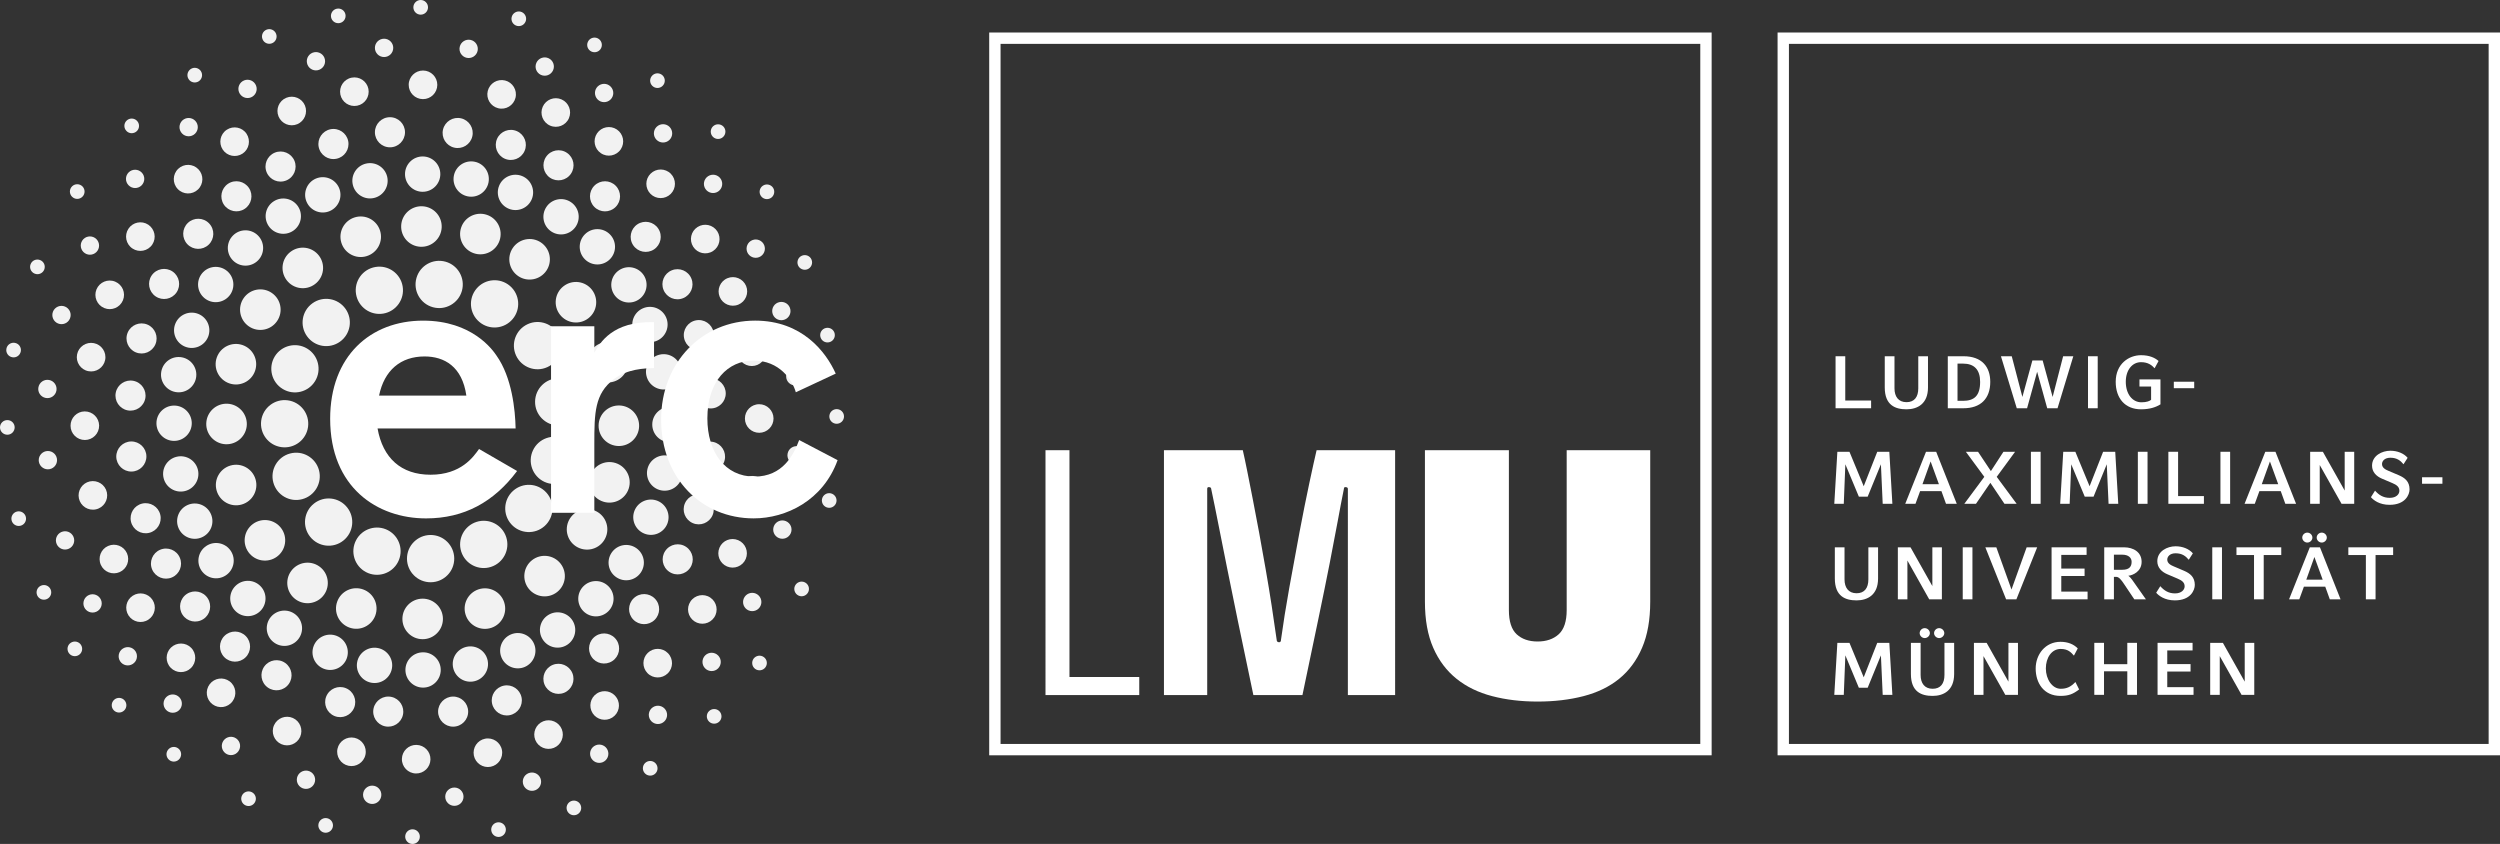 <?xml version="1.0" encoding="utf-8"?>
<!-- Generator: Adobe Illustrator 16.0.4, SVG Export Plug-In . SVG Version: 6.00 Build 0)  -->
<!DOCTYPE svg PUBLIC "-//W3C//DTD SVG 1.1//EN" "http://www.w3.org/Graphics/SVG/1.1/DTD/svg11.dtd">
<svg version="1.1" id="Layer_1" xmlns="http://www.w3.org/2000/svg" xmlns:xlink="http://www.w3.org/1999/xlink" x="0px" y="0px"
	 width="220.164px" height="74.324px" viewBox="0 0 220.164 74.324" enable-background="new 0 0 220.164 74.324"
	 xml:space="preserve">
<rect x="0" y="0" width="220.164" height="74.324" fill="#333333" stroke="none"/>
<g>
	<g>
		<path id="SVGID_1_" fill="#F2F2F2" d="M45.143,28.103c0.744-0.876,0.633-2.189-0.242-2.931c-0.879-0.743-2.192-0.634-2.934,0.244
			c-0.742,0.877-0.636,2.189,0.244,2.933C43.086,29.092,44.4,28.982,45.143,28.103 M48.205,32.33
			c1.045-0.479,1.503-1.714,1.023-2.758c-0.479-1.046-1.715-1.505-2.758-1.025c-1.043,0.479-1.503,1.714-1.025,2.758
			C45.925,32.35,47.161,32.81,48.205,32.33z M49.225,33.311c-1.15-0.012-2.092,0.909-2.103,2.059c-0.013,1.149,0.91,2.09,2.06,2.102
			c1.148,0.011,2.092-0.91,2.102-2.059C51.294,34.263,50.373,33.321,49.225,33.311z M47.932,42.428
			c1.043,0.488,2.281,0.043,2.77-0.998s0.043-2.281-0.998-2.769c-1.04-0.489-2.281-0.043-2.768,0.997
			C46.445,40.698,46.896,41.938,47.932,42.428z M47.966,46.322c0.854-0.771,0.923-2.088,0.153-2.938
			c-0.77-0.854-2.085-0.923-2.939-0.153c-0.854,0.77-0.921,2.088-0.152,2.939C45.797,47.023,47.113,47.092,47.966,46.322z
			 M41.962,45.962c-1.095,0.354-1.694,1.526-1.342,2.621c0.353,1.093,1.524,1.694,2.616,1.342c1.097-0.353,1.697-1.526,1.346-2.618
			C44.229,46.21,43.057,45.611,41.962,45.962z M49.066,52.136c0.774-0.612,0.906-1.733,0.295-2.508
			c-0.613-0.772-1.733-0.905-2.51-0.293c-0.771,0.61-0.904,1.733-0.293,2.508C47.171,52.616,48.295,52.747,49.066,52.136z
			 M56.284,37.534c0.024-0.986-0.761-1.803-1.743-1.826c-0.986-0.022-1.805,0.76-1.825,1.746c-0.021,0.985,0.759,1.804,1.745,1.825
			S56.264,38.52,56.284,37.534z M53.118,44.176c0.938,0.307,1.944-0.208,2.249-1.145c0.307-0.939-0.208-1.946-1.145-2.252
			c-0.938-0.305-1.947,0.207-2.252,1.146C51.667,42.863,52.178,43.871,53.118,44.176z M53.193,47.596
			c0.541-0.826,0.312-1.931-0.514-2.472c-0.824-0.541-1.934-0.31-2.473,0.515c-0.541,0.825-0.311,1.934,0.514,2.473
			C51.548,48.65,52.654,48.42,53.193,47.596z M54.079,33.598c0.938-0.303,1.455-1.309,1.153-2.248
			c-0.306-0.938-1.31-1.454-2.25-1.15c-0.938,0.303-1.453,1.309-1.147,2.247C52.137,33.385,53.141,33.901,54.079,33.598z
			 M52.132,25.522c-0.604-0.779-1.723-0.922-2.504-0.317c-0.778,0.603-0.923,1.724-0.317,2.504c0.604,0.78,1.727,0.922,2.506,0.318
			C52.596,27.425,52.734,26.303,52.132,25.522z M45.646,24.32c0.818,0.548,1.929,0.328,2.479-0.492
			c0.548-0.82,0.327-1.928-0.492-2.478c-0.82-0.548-1.927-0.327-2.479,0.494C44.605,22.662,44.827,23.771,45.646,24.32z
			 M48.54,20.38c0.712,0.481,1.681,0.291,2.16-0.421c0.479-0.713,0.291-1.678-0.423-2.159c-0.711-0.48-1.68-0.291-2.156,0.421
			C47.641,18.934,47.828,19.901,48.54,20.38z M53.71,22.832c0.606-0.61,0.604-1.594-0.005-2.2c-0.607-0.606-1.594-0.604-2.199,0.005
			c-0.605,0.609-0.605,1.594,0.006,2.2C52.121,23.443,53.105,23.441,53.71,22.832z M54.083,25.935
			c0.468,0.719,1.433,0.924,2.149,0.456c0.722-0.469,0.926-1.431,0.461-2.151c-0.471-0.721-1.436-0.926-2.152-0.458
			C53.818,24.25,53.615,25.214,54.083,25.935z M56.621,27.151c-0.787,0.34-1.153,1.254-0.812,2.043
			c0.34,0.789,1.254,1.153,2.045,0.813c0.787-0.341,1.151-1.255,0.812-2.044C58.325,27.173,57.411,26.811,56.621,27.151z
			 M56.93,33.097c0.194,0.837,1.029,1.358,1.868,1.164c0.834-0.196,1.354-1.031,1.159-1.867c-0.193-0.837-1.025-1.358-1.863-1.163
			C57.256,31.423,56.732,32.261,56.93,33.097z M60.553,37.402c0.006-0.859-0.686-1.561-1.547-1.567
			c-0.857-0.007-1.561,0.685-1.564,1.542c-0.008,0.859,0.684,1.561,1.541,1.568C59.844,38.953,60.544,38.261,60.553,37.402z
			 M60.055,41.975c0.174-0.841-0.365-1.662-1.209-1.839c-0.841-0.174-1.664,0.366-1.838,1.207c-0.176,0.843,0.364,1.666,1.206,1.839
			C59.055,43.357,59.878,42.816,60.055,41.975z M56.73,46.986c0.793,0.33,1.703-0.049,2.031-0.844
			c0.325-0.795-0.052-1.703-0.845-2.031c-0.797-0.327-1.704,0.051-2.032,0.845C55.557,45.751,55.938,46.66,56.73,46.986z
			 M56.43,50.426c0.488-0.709,0.305-1.677-0.404-2.162c-0.709-0.486-1.676-0.305-2.16,0.404c-0.486,0.709-0.307,1.678,0.402,2.162
			C54.979,51.316,55.943,51.135,56.43,50.426z M53.572,53.833c0.611-0.604,0.617-1.587,0.013-2.2
			c-0.604-0.609-1.59-0.615-2.198-0.011c-0.613,0.604-0.617,1.589-0.013,2.2C51.979,54.432,52.962,54.436,53.572,53.833z
			 M48.268,54.169c-0.726,0.463-0.936,1.425-0.473,2.147c0.463,0.726,1.426,0.937,2.148,0.475c0.724-0.464,0.935-1.426,0.473-2.15
			C49.953,53.918,48.992,53.707,48.268,54.169z M54.213,18.23c0.52-0.513,0.523-1.353,0.01-1.872
			c-0.516-0.521-1.354-0.526-1.873-0.011c-0.521,0.516-0.524,1.354-0.01,1.874C52.854,18.742,53.689,18.746,54.213,18.23z
			 M57.593,21.965c0.61-0.403,0.78-1.225,0.376-1.835c-0.4-0.61-1.225-0.78-1.834-0.377c-0.609,0.402-0.779,1.225-0.378,1.835
			C56.16,22.198,56.98,22.368,57.593,21.965z M58.436,25.532c0.275,0.677,1.047,1.003,1.726,0.726
			c0.679-0.275,1.005-1.047,0.726-1.726c-0.275-0.677-1.046-1.004-1.725-0.727C58.482,24.08,58.157,24.854,58.436,25.532z
			 M61.802,30.812c0.72-0.143,1.185-0.841,1.04-1.56c-0.144-0.716-0.841-1.182-1.559-1.039c-0.717,0.144-1.182,0.841-1.039,1.558
			C60.387,30.491,61.085,30.956,61.802,30.812z M62.598,33.32c-0.73-0.004-1.332,0.584-1.334,1.315
			c-0.008,0.732,0.582,1.33,1.315,1.334c0.731,0.005,1.327-0.583,1.334-1.315C63.916,33.924,63.329,33.327,62.598,33.32z
			 M63.82,40.51c0.164-0.712-0.281-1.423-0.995-1.586c-0.714-0.164-1.423,0.281-1.587,0.996c-0.164,0.713,0.283,1.423,0.998,1.587
			C62.948,41.67,63.657,41.223,63.82,40.51z M61.008,46.068c0.668,0.291,1.449-0.018,1.741-0.688
			c0.29-0.671-0.015-1.453-0.687-1.743c-0.672-0.291-1.455,0.016-1.744,0.688C60.025,44.995,60.337,45.775,61.008,46.068z
			 M60.779,50.003c0.41-0.604,0.254-1.428-0.352-1.84c-0.604-0.412-1.429-0.253-1.84,0.353c-0.412,0.605-0.255,1.428,0.352,1.84
			C59.544,50.768,60.367,50.607,60.779,50.003z M57.645,54.596c0.525-0.508,0.541-1.347,0.031-1.873
			c-0.508-0.527-1.344-0.541-1.869-0.035c-0.529,0.508-0.545,1.349-0.037,1.875C56.279,55.089,57.118,55.104,57.645,54.596z
			 M52.48,55.997c-0.617,0.396-0.789,1.219-0.393,1.833c0.396,0.613,1.217,0.789,1.832,0.391c0.613-0.396,0.79-1.217,0.393-1.832
			C53.913,55.773,53.094,55.6,52.48,55.997z M52.921,13.493c0.575,0.388,1.356,0.235,1.747-0.343
			c0.387-0.578,0.232-1.358-0.344-1.747c-0.579-0.387-1.361-0.234-1.748,0.344C52.189,12.324,52.343,13.107,52.921,13.493z
			 M59.068,17.08c0.492-0.489,0.496-1.286,0.007-1.78c-0.49-0.493-1.286-0.497-1.781-0.006c-0.495,0.489-0.496,1.286-0.009,1.778
			C57.775,17.567,58.57,17.569,59.068,17.08z M62.788,22.111c0.584-0.375,0.754-1.152,0.383-1.737
			c-0.376-0.585-1.157-0.756-1.741-0.382c-0.588,0.376-0.758,1.155-0.381,1.74C61.423,22.317,62.202,22.488,62.788,22.111z
			 M63.38,26.146c0.265,0.643,1.004,0.947,1.647,0.68c0.64-0.268,0.943-1.003,0.679-1.645c-0.271-0.643-1.005-0.946-1.646-0.68
			C63.415,24.769,63.115,25.506,63.38,26.146z M66.468,32.208c0.679-0.144,1.114-0.81,0.974-1.489
			c-0.143-0.681-0.812-1.118-1.491-0.976c-0.681,0.143-1.116,0.81-0.974,1.49C65.117,31.914,65.784,32.35,66.468,32.208z
			 M66.852,35.597c-0.697,0.004-1.258,0.572-1.25,1.267c0.002,0.695,0.57,1.254,1.267,1.25c0.696-0.007,1.257-0.572,1.252-1.267
			C68.115,36.152,67.546,35.592,66.852,35.597z M65.988,44.406c0.68,0.142,1.348-0.293,1.49-0.973
			c0.142-0.681-0.291-1.348-0.974-1.49c-0.682-0.144-1.348,0.291-1.491,0.974C64.871,43.596,65.307,44.262,65.988,44.406z
			 M65.012,47.572c-0.64-0.273-1.381,0.021-1.652,0.662c-0.271,0.64,0.024,1.377,0.664,1.652c0.642,0.272,1.377-0.023,1.651-0.662
			C65.945,48.584,65.652,47.846,65.012,47.572z M62.896,54.374c0.389-0.578,0.233-1.36-0.342-1.747
			c-0.576-0.391-1.359-0.236-1.746,0.34c-0.39,0.576-0.236,1.357,0.342,1.748C61.727,55.102,62.507,54.949,62.896,54.374z
			 M57.045,57.498c-0.498,0.484-0.509,1.281-0.025,1.781c0.483,0.498,1.281,0.51,1.78,0.027c0.499-0.484,0.511-1.281,0.026-1.781
			C58.341,57.025,57.545,57.014,57.045,57.498z M52.568,61.068c-0.582,0.373-0.752,1.152-0.379,1.74
			c0.375,0.584,1.152,0.754,1.737,0.381c0.587-0.375,0.761-1.153,0.382-1.738C53.936,60.865,53.154,60.693,52.568,61.068z
			 M58.43,7.469c0.204-0.292,0.131-0.694-0.162-0.897c-0.293-0.203-0.693-0.131-0.897,0.164c-0.204,0.292-0.132,0.694,0.163,0.897
			C57.826,7.836,58.227,7.764,58.43,7.469z M63.688,12.055c0.256-0.249,0.262-0.657,0.015-0.914
			c-0.25-0.255-0.659-0.259-0.916-0.011c-0.254,0.249-0.259,0.658-0.011,0.913S63.434,12.304,63.688,12.055z M67.898,17.428
			c0.295-0.196,0.375-0.598,0.182-0.893c-0.197-0.298-0.6-0.379-0.896-0.182s-0.377,0.597-0.18,0.894
			C67.199,17.545,67.6,17.626,67.898,17.428z M70.627,22.515c-0.33,0.136-0.484,0.513-0.352,0.843
			c0.138,0.33,0.514,0.485,0.844,0.351c0.329-0.136,0.486-0.514,0.35-0.843C71.334,22.535,70.957,22.379,70.627,22.515z
			 M73.008,30.143c0.35-0.074,0.571-0.415,0.498-0.764c-0.07-0.348-0.416-0.572-0.765-0.497c-0.351,0.073-0.571,0.414-0.496,0.764
			C72.316,29.994,72.658,30.217,73.008,30.143z M73.677,36.03c-0.358,0.003-0.643,0.295-0.641,0.651
			c0.004,0.357,0.297,0.643,0.653,0.639c0.355-0.004,0.644-0.296,0.639-0.651C74.325,36.312,74.032,36.026,73.677,36.03z
			 M73.15,43.443c-0.35-0.069-0.689,0.158-0.76,0.509c-0.066,0.35,0.16,0.688,0.51,0.757s0.689-0.16,0.759-0.509
			S73.499,43.514,73.15,43.443z M70.857,51.275c-0.326-0.145-0.707,0.004-0.852,0.328c-0.145,0.326,0.006,0.707,0.33,0.852
			c0.324,0.146,0.704-0.003,0.85-0.327C71.332,51.801,71.184,51.42,70.857,51.275z M66.363,58.009
			c-0.206,0.291-0.141,0.694,0.146,0.902c0.29,0.207,0.694,0.142,0.902-0.147c0.207-0.289,0.145-0.693-0.146-0.898
			C66.977,57.654,66.574,57.723,66.363,58.009z M62.438,62.628c-0.254,0.25-0.254,0.658-0.004,0.912
			c0.248,0.253,0.658,0.256,0.912,0.006c0.256-0.25,0.256-0.657,0.006-0.912C63.104,62.38,62.693,62.378,62.438,62.628z
			 M56.907,67.12c-0.298,0.194-0.382,0.597-0.185,0.894c0.194,0.297,0.594,0.381,0.891,0.188c0.303-0.196,0.383-0.596,0.187-0.893
			C57.607,67.009,57.207,66.926,56.907,67.12z M57.828,11.169c-0.318,0.31-0.325,0.822-0.014,1.139
			c0.312,0.319,0.822,0.325,1.141,0.014s0.322-0.823,0.013-1.142C58.658,10.862,58.148,10.856,57.828,11.169z M63.242,16.867
			c0.371-0.247,0.472-0.747,0.227-1.118c-0.244-0.372-0.746-0.474-1.117-0.228c-0.371,0.247-0.474,0.746-0.228,1.117
			C62.371,17.01,62.869,17.112,63.242,16.867z M66.852,22.646c0.414-0.164,0.615-0.633,0.451-1.047
			c-0.164-0.415-0.634-0.616-1.047-0.452s-0.615,0.633-0.454,1.048C65.969,22.609,66.438,22.812,66.852,22.646z M68.02,27.553
			c0.088,0.437,0.51,0.719,0.949,0.631c0.438-0.087,0.721-0.513,0.631-0.949c-0.086-0.438-0.514-0.72-0.951-0.631
			C68.213,26.691,67.932,27.116,68.02,27.553z M70.021,32.334c-0.444,0.009-0.799,0.377-0.789,0.823
			c0.009,0.446,0.379,0.798,0.824,0.79c0.443-0.009,0.795-0.378,0.789-0.823C70.835,32.679,70.465,32.325,70.021,32.334z
			 M69.361,39.943c-0.086,0.439,0.201,0.861,0.642,0.945c0.437,0.084,0.858-0.205,0.942-0.641c0.086-0.438-0.202-0.859-0.641-0.943
			C69.867,39.221,69.445,39.506,69.361,39.943z M69.208,45.893c-0.412-0.17-0.884,0.026-1.054,0.438
			c-0.168,0.413,0.025,0.884,0.438,1.054c0.412,0.17,0.882-0.025,1.054-0.439C69.816,46.534,69.62,46.062,69.208,45.893z
			 M66.911,53.471c0.253-0.367,0.157-0.869-0.212-1.121c-0.366-0.252-0.867-0.158-1.119,0.209c-0.253,0.371-0.158,0.873,0.208,1.123
			C66.157,53.932,66.661,53.838,66.911,53.471z M63.236,58.867c0.318-0.314,0.32-0.824,0.007-1.141
			c-0.312-0.317-0.819-0.322-1.138-0.011c-0.318,0.313-0.321,0.826-0.01,1.142C62.408,59.175,62.92,59.18,63.236,58.867z
			 M57.503,62.279c-0.374,0.244-0.479,0.744-0.235,1.117c0.242,0.373,0.741,0.479,1.115,0.234c0.372-0.242,0.479-0.742,0.235-1.113
			C58.375,62.143,57.875,62.039,57.503,62.279z"/>
	</g>
</g>
<g>
	<path fill="#F2F2F2" d="M40.68,25.61c-0.309,1.107-1.459,1.754-2.564,1.444c-1.108-0.308-1.753-1.458-1.443-2.564
		c0.306-1.107,1.456-1.752,2.562-1.444C40.341,23.355,40.986,24.504,40.68,25.61"/>
	<path fill="#F2F2F2" d="M35.849,49.007c0.104-1.144,1.117-1.987,2.26-1.886c1.146,0.104,1.988,1.115,1.886,2.262
		c-0.103,1.143-1.114,1.987-2.261,1.885C36.59,51.165,35.747,50.15,35.849,49.007"/>
	<path fill="#F2F2F2" d="M31.36,47.57c0.535-1.018,1.796-1.405,2.812-0.871c1.015,0.539,1.405,1.796,0.868,2.812
		c-0.535,1.017-1.796,1.405-2.812,0.87C31.213,49.846,30.824,48.585,31.36,47.57"/>
	<path fill="#F2F2F2" d="M27.646,44.35c0.898-0.716,2.206-0.568,2.923,0.332c0.715,0.898,0.568,2.207-0.331,2.924
		c-0.898,0.717-2.208,0.565-2.925-0.334C26.596,46.375,26.746,45.064,27.646,44.35"/>
	<path fill="#F2F2F2" d="M25.542,39.939c1.109-0.299,2.252,0.359,2.55,1.47c0.295,1.11-0.361,2.251-1.474,2.55
		c-1.107,0.299-2.25-0.361-2.549-1.473C23.771,41.378,24.431,40.236,25.542,39.939"/>
	<path fill="#F2F2F2" d="M25.337,35.254c1.141,0.15,1.942,1.195,1.792,2.335s-1.196,1.94-2.335,1.789
		c-1.139-0.147-1.942-1.196-1.791-2.334S24.2,35.103,25.337,35.254"/>
	<path fill="#F2F2F2" d="M27.042,30.693c0.988,0.59,1.308,1.869,0.716,2.855c-0.591,0.984-1.87,1.306-2.854,0.712
		c-0.987-0.59-1.304-1.868-0.717-2.854C24.779,30.422,26.059,30.103,27.042,30.693"/>
	<path fill="#F2F2F2" d="M30.42,27.186c0.671,0.934,0.456,2.234-0.478,2.904c-0.936,0.67-2.234,0.457-2.904-0.479
		c-0.671-0.932-0.457-2.233,0.478-2.902C28.449,26.037,29.751,26.252,30.42,27.186"/>
	<path fill="#F2F2F2" d="M35.459,25.216c0.192,1.134-0.571,2.208-1.705,2.4c-1.134,0.19-2.206-0.573-2.398-1.707
		c-0.191-1.133,0.572-2.207,1.707-2.397C34.195,23.32,35.268,24.084,35.459,25.216"/>
	<path fill="#F2F2F2" d="M39.007,54.505c0,0.986-0.799,1.786-1.787,1.786c-0.984,0-1.782-0.8-1.782-1.786
		c0-0.985,0.797-1.784,1.782-1.784C38.208,52.721,39.007,53.52,39.007,54.505"/>
	<path fill="#F2F2F2" d="M44.398,53.032c0.312,0.937-0.192,1.946-1.127,2.258c-0.937,0.312-1.948-0.192-2.26-1.129
		c-0.312-0.935,0.192-1.946,1.129-2.259C43.077,51.591,44.088,52.096,44.398,53.032"/>
	<path fill="#F2F2F2" d="M35.329,19.893c0.031-0.986,0.854-1.759,1.84-1.729c0.988,0.031,1.761,0.856,1.729,1.842
		c-0.032,0.986-0.858,1.759-1.842,1.727C36.07,21.702,35.297,20.877,35.329,19.893"/>
	<path fill="#F2F2F2" d="M40.611,20.042c0.312-0.934,1.328-1.438,2.262-1.124c0.936,0.316,1.438,1.328,1.123,2.263
		s-1.326,1.438-2.26,1.123C40.799,21.99,40.298,20.978,40.611,20.042"/>
	<path fill="#F2F2F2" d="M30.062,21.376c-0.291-0.942,0.236-1.942,1.178-2.233c0.942-0.291,1.94,0.236,2.233,1.178
		c0.292,0.942-0.236,1.943-1.179,2.234C31.354,22.848,30.353,22.319,30.062,21.376"/>
	<path fill="#F2F2F2" d="M25.242,24.671c-0.595-0.788-0.438-1.907,0.35-2.501c0.787-0.594,1.905-0.438,2.5,0.348
		c0.595,0.787,0.439,1.907-0.351,2.501C26.956,25.615,25.837,25.459,25.242,24.671"/>
	<path fill="#F2F2F2" d="M20.188,33.76c-0.931-0.327-1.423-1.344-1.098-2.274c0.327-0.932,1.344-1.421,2.276-1.097
		c0.931,0.327,1.421,1.345,1.095,2.276C22.137,33.595,21.119,34.085,20.188,33.76"/>
	<path fill="#F2F2F2" d="M21.915,28.741c-0.812-0.557-1.019-1.669-0.46-2.483c0.558-0.812,1.67-1.019,2.482-0.46
		c0.815,0.558,1.021,1.671,0.461,2.483C23.84,29.094,22.728,29.3,21.915,28.741"/>
	<path fill="#F2F2F2" d="M19.884,39.123c-0.985-0.037-1.755-0.864-1.719-1.85c0.037-0.985,0.864-1.756,1.849-1.72
		c0.985,0.036,1.754,0.864,1.722,1.849C21.7,38.387,20.872,39.157,19.884,39.123"/>
	<path fill="#F2F2F2" d="M21.297,44.427c-0.946,0.278-1.939-0.263-2.215-1.21c-0.279-0.945,0.263-1.938,1.208-2.217
		c0.945-0.277,1.938,0.266,2.215,1.211C22.782,43.157,22.244,44.148,21.297,44.427"/>
	<path fill="#F2F2F2" d="M24.387,49.025c-0.797,0.582-1.914,0.41-2.498-0.385c-0.581-0.795-0.409-1.914,0.386-2.496
		c0.795-0.584,1.913-0.412,2.497,0.385C25.353,47.323,25.183,48.441,24.387,49.025"/>
	<path fill="#F2F2F2" d="M33.053,54.202c-0.341,0.926-1.365,1.403-2.292,1.063c-0.925-0.34-1.402-1.365-1.062-2.291
		c0.339-0.926,1.364-1.402,2.292-1.062C32.915,52.25,33.391,53.275,33.053,54.202"/>
	<path fill="#F2F2F2" d="M28.542,52.369c-0.571,0.805-1.686,0.995-2.49,0.426c-0.803-0.57-0.996-1.686-0.425-2.49
		c0.57-0.805,1.684-0.994,2.49-0.424C28.92,50.449,29.11,51.564,28.542,52.369"/>
	<path fill="#F2F2F2" d="M38.777,15.334c0,0.859-0.695,1.556-1.557,1.556c-0.857,0-1.553-0.696-1.553-1.556
		c0-0.859,0.696-1.556,1.553-1.556C38.082,13.778,38.777,14.475,38.777,15.334"/>
	<path fill="#F2F2F2" d="M43.02,16.073c-0.168,0.842-0.987,1.389-1.828,1.22c-0.842-0.167-1.39-0.987-1.221-1.829
		c0.168-0.843,0.987-1.39,1.831-1.221C42.643,14.411,43.188,15.229,43.02,16.073"/>
	<path fill="#F2F2F2" d="M46.838,17.527c-0.322,0.796-1.229,1.182-2.025,0.859c-0.797-0.322-1.18-1.229-0.859-2.024
		c0.32-0.797,1.227-1.181,2.023-0.86C46.773,15.824,47.158,16.731,46.838,17.527"/>
	<path fill="#F2F2F2" d="M15.321,35.717c0.859-0.007,1.56,0.684,1.567,1.545c0.005,0.858-0.688,1.558-1.544,1.566
		c-0.861,0.006-1.56-0.686-1.567-1.543C13.771,36.424,14.461,35.724,15.321,35.717"/>
	<path fill="#F2F2F2" d="M16.027,31.469c0.844,0.163,1.396,0.978,1.236,1.82c-0.163,0.844-0.979,1.396-1.821,1.233
		c-0.845-0.162-1.396-0.976-1.234-1.82C14.368,31.859,15.182,31.307,16.027,31.469"/>
	<path fill="#F2F2F2" d="M17.455,27.641c0.798,0.315,1.188,1.219,0.874,2.018c-0.317,0.8-1.221,1.191-2.019,0.875
		c-0.798-0.315-1.19-1.218-0.874-2.017C15.751,27.717,16.655,27.326,17.455,27.641"/>
	<path fill="#F2F2F2" d="M19.857,23.761c0.715,0.475,0.911,1.439,0.438,2.155c-0.476,0.716-1.44,0.912-2.157,0.437
		c-0.715-0.474-0.912-1.438-0.437-2.154C18.175,23.483,19.139,23.287,19.857,23.761"/>
	<path fill="#F2F2F2" d="M22.708,20.729c0.612,0.602,0.622,1.587,0.021,2.199c-0.603,0.614-1.586,0.623-2.2,0.022
		c-0.614-0.603-0.623-1.587-0.021-2.2C21.109,20.136,22.093,20.126,22.708,20.729"/>
	<path fill="#F2F2F2" d="M26.246,18.178c0.473,0.717,0.277,1.682-0.44,2.155c-0.717,0.473-1.681,0.276-2.155-0.44
		c-0.473-0.717-0.278-1.682,0.44-2.155C24.808,17.265,25.771,17.461,26.246,18.178"/>
	<path fill="#F2F2F2" d="M29.852,16.532c0.346,0.787-0.014,1.704-0.799,2.05c-0.785,0.346-1.703-0.01-2.049-0.797
		c-0.346-0.786,0.012-1.704,0.795-2.05C28.585,15.389,29.504,15.746,29.852,16.532"/>
	<path fill="#F2F2F2" d="M34.097,15.557c0.2,0.835-0.314,1.675-1.149,1.875c-0.836,0.201-1.674-0.313-1.874-1.148
		c-0.203-0.835,0.312-1.675,1.147-1.875C33.06,14.208,33.896,14.722,34.097,15.557"/>
	<path fill="#F2F2F2" d="M35.704,59.01c-0.006-0.859,0.685-1.561,1.546-1.564c0.857-0.008,1.559,0.684,1.564,1.543
		s-0.687,1.561-1.544,1.566C36.413,60.561,35.711,59.867,35.704,59.01"/>
	<path fill="#F2F2F2" d="M31.455,58.301c0.163-0.843,0.981-1.395,1.824-1.232c0.842,0.162,1.396,0.978,1.232,1.82
		c-0.162,0.844-0.977,1.396-1.822,1.233C31.847,59.96,31.294,59.145,31.455,58.301"/>
	<path fill="#F2F2F2" d="M27.629,56.873c0.317-0.798,1.22-1.189,2.019-0.874c0.799,0.317,1.19,1.22,0.875,2.021
		c-0.316,0.797-1.222,1.188-2.018,0.871C27.707,58.576,27.313,57.672,27.629,56.873"/>
	<path fill="#F2F2F2" d="M23.75,54.469c0.478-0.718,1.44-0.912,2.157-0.437c0.716,0.475,0.911,1.44,0.436,2.155
		c-0.473,0.717-1.438,0.912-2.155,0.437S23.277,55.184,23.75,54.469"/>
	<path fill="#F2F2F2" d="M20.72,51.617c0.6-0.613,1.584-0.623,2.198-0.021c0.614,0.603,0.622,1.588,0.021,2.2
		c-0.602,0.612-1.586,0.624-2.198,0.021C20.127,53.214,20.118,52.23,20.72,51.617"/>
	<path fill="#F2F2F2" d="M18.171,48.077c0.716-0.474,1.683-0.277,2.155,0.44c0.473,0.715,0.275,1.681-0.442,2.155
		c-0.718,0.474-1.682,0.276-2.154-0.442C17.256,49.514,17.455,48.55,18.171,48.077"/>
	<path fill="#F2F2F2" d="M16.526,44.471c0.787-0.345,1.706,0.014,2.048,0.799c0.349,0.787-0.01,1.705-0.798,2.049
		c-0.784,0.347-1.701-0.012-2.046-0.797C15.383,45.734,15.74,44.816,16.526,44.471"/>
	<path fill="#F2F2F2" d="M15.555,40.225c0.834-0.201,1.675,0.313,1.875,1.148c0.2,0.836-0.315,1.676-1.151,1.875
		c-0.834,0.201-1.673-0.314-1.872-1.15C14.205,41.262,14.719,40.425,15.555,40.225"/>
	<path fill="#F2F2F2" d="M44.167,57.908c-0.334-0.791,0.037-1.704,0.83-2.038c0.791-0.333,1.701,0.038,2.035,0.829
		c0.336,0.791-0.037,1.703-0.827,2.039C45.415,59.07,44.503,58.699,44.167,57.908"/>
	<path fill="#F2F2F2" d="M39.908,58.818c-0.19-0.838,0.338-1.67,1.177-1.856c0.837-0.188,1.669,0.339,1.856,1.179
		c0.188,0.836-0.338,1.668-1.178,1.855C40.927,60.186,40.098,59.658,39.908,58.818"/>
	<path fill="#F2F2F2" d="M35.667,11.647c0,0.732-0.591,1.326-1.325,1.326c-0.734,0-1.325-0.594-1.325-1.326
		c0-0.731,0.591-1.325,1.325-1.325C35.076,10.322,35.667,10.916,35.667,11.647"/>
	<path fill="#F2F2F2" d="M41.593,12.017C41.426,12.729,40.712,13.17,40,13c-0.713-0.168-1.154-0.881-0.986-1.593
		c0.172-0.713,0.885-1.152,1.598-0.985C41.323,10.591,41.764,11.306,41.593,12.017"/>
	<path fill="#F2F2F2" d="M46.193,13.303c-0.295,0.667-1.08,0.968-1.748,0.669c-0.668-0.298-0.967-1.083-0.67-1.75
		c0.299-0.668,1.082-0.968,1.752-0.669C46.193,11.852,46.495,12.634,46.193,13.303"/>
	<path fill="#F2F2F2" d="M50.279,15.302c-0.411,0.605-1.235,0.761-1.842,0.35c-0.603-0.412-0.758-1.236-0.346-1.841
		c0.41-0.604,1.236-0.761,1.84-0.349C50.54,13.874,50.691,14.699,50.279,15.302"/>
	<path fill="#F2F2F2" d="M47.952,60.282c-0.277-0.681,0.05-1.453,0.726-1.729c0.678-0.275,1.452,0.051,1.729,0.729
		c0.276,0.678-0.05,1.45-0.728,1.729C49,61.283,48.23,60.957,47.952,60.282"/>
	<path fill="#F2F2F2" d="M43.331,61.939c-0.142-0.719,0.327-1.416,1.045-1.558s1.414,0.326,1.556,1.045
		c0.142,0.718-0.326,1.414-1.045,1.556C44.167,63.124,43.473,62.657,43.331,61.939"/>
	<path fill="#F2F2F2" d="M38.58,62.677c-0.001-0.731,0.589-1.327,1.318-1.333c0.733-0.005,1.328,0.586,1.332,1.317
		c0.006,0.731-0.586,1.329-1.318,1.333C39.182,63.999,38.586,63.408,38.58,62.677"/>
	<path fill="#F2F2F2" d="M32.898,62.384c0.162-0.716,0.867-1.168,1.581-1.009c0.714,0.157,1.164,0.865,1.006,1.58
		c-0.156,0.714-0.865,1.165-1.58,1.007C33.192,63.805,32.741,63.098,32.898,62.384"/>
	<path fill="#F2F2F2" d="M28.731,61.332c0.278-0.68,1.048-1.006,1.727-0.729c0.677,0.273,1.005,1.047,0.73,1.726
		c-0.275,0.678-1.05,1.005-1.728,0.729C28.785,62.781,28.457,62.009,28.731,61.332"/>
	<path fill="#F2F2F2" d="M23.275,58.693c0.427-0.596,1.257-0.73,1.849-0.303c0.596,0.426,0.731,1.256,0.304,1.85
		c-0.428,0.595-1.256,0.729-1.851,0.303C22.983,60.115,22.847,59.288,23.275,58.693"/>
	<path fill="#F2F2F2" d="M19.771,55.997c0.524-0.513,1.362-0.503,1.876,0.021c0.511,0.523,0.5,1.362-0.023,1.873
		c-0.523,0.514-1.362,0.502-1.873-0.02C19.238,57.348,19.249,56.508,19.771,55.997"/>
	<path fill="#F2F2F2" d="M16.457,52.302c0.612-0.399,1.436-0.229,1.833,0.384c0.403,0.612,0.233,1.434-0.38,1.834
		c-0.614,0.401-1.434,0.229-1.834-0.381C15.673,53.523,15.844,52.705,16.457,52.302"/>
	<path fill="#F2F2F2" d="M14.1,48.415c0.674-0.286,1.455,0.026,1.737,0.701c0.29,0.674-0.026,1.452-0.7,1.737
		c-0.674,0.287-1.451-0.029-1.738-0.701C13.113,49.479,13.429,48.701,14.1,48.415"/>
	<path fill="#F2F2F2" d="M12.523,44.348c0.711-0.168,1.428,0.274,1.593,0.986c0.168,0.713-0.273,1.426-0.988,1.593
		c-0.712,0.169-1.424-0.274-1.592-0.985C11.369,45.229,11.81,44.516,12.523,44.348"/>
	<path fill="#F2F2F2" d="M11.548,38.878c0.735-0.01,1.337,0.576,1.345,1.308c0.008,0.731-0.576,1.332-1.309,1.342
		c-0.732,0.01-1.332-0.577-1.345-1.307C10.235,39.489,10.818,38.889,11.548,38.878"/>
	<path fill="#F2F2F2" d="M11.752,33.538c0.717,0.144,1.185,0.841,1.041,1.559c-0.144,0.717-0.842,1.183-1.559,1.041
		c-0.716-0.143-1.182-0.841-1.04-1.558C10.336,33.862,11.034,33.396,11.752,33.538"/>
	<path fill="#F2F2F2" d="M12.979,28.583c0.674,0.283,0.993,1.061,0.709,1.735c-0.283,0.675-1.058,0.993-1.734,0.709
		c-0.674-0.283-0.993-1.059-0.71-1.735C11.526,28.618,12.303,28.301,12.979,28.583"/>
	<path fill="#F2F2F2" d="M15.199,23.912c0.605,0.414,0.759,1.238,0.347,1.842c-0.413,0.604-1.238,0.76-1.842,0.346
		c-0.603-0.413-0.759-1.237-0.347-1.843C13.77,23.655,14.595,23.501,15.199,23.912"/>
	<path fill="#F2F2F2" d="M18.415,19.674c0.509,0.53,0.491,1.369-0.04,1.874c-0.529,0.506-1.368,0.487-1.874-0.041
		c-0.505-0.531-0.486-1.369,0.043-1.875C17.073,19.127,17.91,19.146,18.415,19.674"/>
	<path fill="#F2F2F2" d="M21.929,16.562c0.399,0.613,0.228,1.435-0.386,1.834c-0.607,0.4-1.431,0.229-1.833-0.383
		c-0.399-0.614-0.226-1.436,0.384-1.837C20.708,15.778,21.527,15.95,21.929,16.562"/>
	<path fill="#F2F2F2" d="M25.93,14.155c0.282,0.677-0.036,1.453-0.713,1.734c-0.673,0.283-1.45-0.035-1.732-0.71
		c-0.284-0.676,0.036-1.451,0.71-1.734C24.871,13.163,25.646,13.481,25.93,14.155"/>
	<path fill="#F2F2F2" d="M30.664,12.42c0.145,0.719-0.32,1.418-1.04,1.561c-0.715,0.146-1.416-0.319-1.559-1.038
		c-0.144-0.717,0.322-1.415,1.039-1.561C29.821,11.239,30.519,11.704,30.664,12.42"/>
	<path fill="#F2F2F2" d="M32.443,7.825c0.136,0.684-0.305,1.347-0.988,1.483c-0.679,0.136-1.343-0.305-1.481-0.985
		c-0.137-0.682,0.306-1.346,0.987-1.483C31.642,6.703,32.305,7.144,32.443,7.825"/>
	<path fill="#F2F2F2" d="M38.512,7.479c-0.006,0.697-0.574,1.256-1.268,1.25c-0.697-0.004-1.257-0.571-1.252-1.266
		c0.004-0.697,0.574-1.255,1.268-1.252C37.956,6.216,38.514,6.783,38.512,7.479"/>
	<path fill="#F2F2F2" d="M45.398,8.611C45.23,9.287,44.547,9.7,43.875,9.532c-0.674-0.167-1.088-0.848-0.92-1.523
		c0.166-0.676,0.85-1.087,1.523-0.922C45.152,7.255,45.564,7.938,45.398,8.611"/>
	<path fill="#F2F2F2" d="M50.102,10.411c-0.278,0.639-1.021,0.93-1.658,0.651c-0.637-0.278-0.93-1.021-0.65-1.657
		c0.279-0.638,1.021-0.929,1.657-0.65C50.089,9.033,50.378,9.774,50.102,10.411"/>
	<path fill="#F2F2F2" d="M47.139,65.161c-0.258-0.646,0.057-1.38,0.698-1.638c0.647-0.26,1.38,0.055,1.64,0.701
		c0.256,0.646-0.057,1.377-0.701,1.637C48.13,66.119,47.398,65.805,47.139,65.161"/>
	<path fill="#F2F2F2" d="M41.73,66.533c-0.131-0.686,0.311-1.346,0.994-1.479s1.344,0.312,1.479,0.992
		c0.133,0.684-0.312,1.346-0.995,1.479C42.527,67.658,41.867,67.214,41.73,66.533"/>
	<path fill="#F2F2F2" d="M35.393,66.833c0.014-0.697,0.59-1.248,1.283-1.233c0.698,0.015,1.247,0.59,1.232,1.285
		c-0.014,0.695-0.588,1.246-1.283,1.232C35.931,68.1,35.378,67.527,35.393,66.833"/>
	<path fill="#F2F2F2" d="M29.721,65.938c0.15-0.68,0.818-1.108,1.499-0.963c0.679,0.148,1.111,0.817,0.962,1.498
		c-0.148,0.68-0.818,1.11-1.497,0.963C30.007,67.287,29.575,66.616,29.721,65.938"/>
	<path fill="#F2F2F2" d="M24.129,63.875c0.284-0.639,1.024-0.926,1.662-0.646c0.635,0.28,0.923,1.023,0.644,1.66
		c-0.283,0.637-1.024,0.924-1.661,0.645C24.138,65.252,23.85,64.51,24.129,63.875"/>
	<path fill="#F2F2F2" d="M18.461,60.261c0.416-0.559,1.204-0.672,1.762-0.257c0.557,0.417,0.668,1.205,0.251,1.762
		c-0.415,0.559-1.202,0.672-1.76,0.256C18.159,61.605,18.044,60.816,18.461,60.261"/>
	<path fill="#F2F2F2" d="M15.055,57.029c0.502-0.483,1.298-0.473,1.784,0.025c0.482,0.497,0.473,1.297-0.025,1.779
		c-0.501,0.484-1.296,0.475-1.781-0.027C14.548,58.309,14.559,57.514,15.055,57.029"/>
	<path fill="#F2F2F2" d="M11.686,52.465c0.583-0.381,1.363-0.218,1.744,0.362c0.38,0.583,0.217,1.362-0.365,1.743
		c-0.581,0.383-1.361,0.218-1.743-0.364C10.942,53.625,11.105,52.846,11.686,52.465"/>
	<path fill="#F2F2F2" d="M9.521,48.08c0.639-0.281,1.38,0.007,1.662,0.645c0.279,0.635-0.008,1.379-0.646,1.658
		c-0.638,0.279-1.378-0.006-1.66-0.645C8.598,49.1,8.885,48.357,9.521,48.08"/>
	<path fill="#F2F2F2" d="M7.908,42.396c0.682-0.146,1.353,0.281,1.503,0.961c0.147,0.679-0.283,1.35-0.961,1.498
		c-0.682,0.149-1.351-0.279-1.502-0.961C6.804,43.217,7.231,42.546,7.908,42.396"/>
	<path fill="#F2F2F2" d="M7.459,36.231c0.697-0.003,1.264,0.553,1.271,1.249c0.006,0.694-0.554,1.263-1.249,1.268
		c-0.697,0.004-1.264-0.555-1.269-1.25C6.208,36.804,6.766,36.236,7.459,36.231"/>
	<path fill="#F2F2F2" d="M8.27,30.219c0.682,0.137,1.125,0.799,0.99,1.481c-0.137,0.681-0.8,1.124-1.483,0.987
		c-0.684-0.135-1.124-0.797-0.988-1.481C6.925,30.526,7.588,30.084,8.27,30.219"/>
	<path fill="#F2F2F2" d="M10.14,24.802c0.644,0.266,0.952,1,0.688,1.642c-0.265,0.643-1.001,0.951-1.643,0.686
		c-0.646-0.265-0.952-1-0.689-1.644C8.763,24.844,9.499,24.536,10.14,24.802"/>
	<path fill="#F2F2F2" d="M13.057,19.787c0.577,0.387,0.739,1.167,0.355,1.747c-0.384,0.578-1.167,0.737-1.746,0.352
		c-0.581-0.385-0.738-1.165-0.353-1.746C11.697,19.562,12.478,19.405,13.057,19.787"/>
	<path fill="#F2F2F2" d="M17.472,14.907c0.482,0.505,0.464,1.299-0.037,1.78c-0.503,0.481-1.299,0.464-1.78-0.04
		c-0.482-0.503-0.465-1.297,0.04-1.781C16.197,14.388,16.993,14.406,17.472,14.907"/>
	<path fill="#F2F2F2" d="M21.713,11.78c0.383,0.583,0.227,1.361-0.351,1.747c-0.582,0.384-1.365,0.225-1.748-0.354
		c-0.384-0.58-0.227-1.361,0.354-1.745C20.55,11.045,21.328,11.202,21.713,11.78"/>
	<path fill="#F2F2F2" d="M26.856,9.292c0.266,0.645-0.038,1.379-0.679,1.646c-0.642,0.266-1.38-0.04-1.646-0.68
		c-0.267-0.644,0.036-1.379,0.682-1.647C25.854,8.348,26.591,8.652,26.856,9.292"/>
	<path fill="#F2F2F2" d="M34.631,4.216c0,0.447-0.361,0.807-0.807,0.807c-0.447,0-0.808-0.36-0.808-0.807
		c0-0.444,0.361-0.807,0.808-0.807C34.27,3.41,34.631,3.772,34.631,4.216"/>
	<path fill="#F2F2F2" d="M37.693,0.646c0,0.356-0.289,0.645-0.644,0.645c-0.357,0-0.646-0.288-0.646-0.645
		C36.403,0.289,36.693,0,37.05,0C37.405,0,37.693,0.289,37.693,0.646"/>
	<path fill="#F2F2F2" d="M46.316,1.806c-0.086,0.347-0.433,0.559-0.78,0.475c-0.347-0.084-0.56-0.433-0.474-0.78
		c0.084-0.346,0.435-0.557,0.779-0.475C46.186,1.111,46.4,1.46,46.316,1.806"/>
	<path fill="#F2F2F2" d="M52.943,4.225c-0.148,0.324-0.533,0.466-0.857,0.315c-0.324-0.149-0.465-0.531-0.314-0.856
		c0.149-0.322,0.531-0.464,0.855-0.315C52.949,3.519,53.094,3.902,52.943,4.225"/>
	<path fill="#F2F2F2" d="M49.941,71.384c-0.131-0.332,0.035-0.707,0.365-0.836c0.332-0.128,0.707,0.035,0.834,0.367
		c0.131,0.332-0.033,0.707-0.365,0.835C50.445,71.881,50.07,71.716,49.941,71.384"/>
	<path fill="#F2F2F2" d="M43.271,73.177c-0.067-0.352,0.166-0.687,0.515-0.751c0.351-0.064,0.688,0.167,0.752,0.516
		c0.065,0.353-0.165,0.688-0.517,0.754C43.672,73.76,43.335,73.527,43.271,73.177"/>
	<path fill="#F2F2F2" d="M35.684,73.662c0.009-0.357,0.305-0.639,0.66-0.63c0.357,0.012,0.639,0.307,0.628,0.663
		c-0.006,0.355-0.303,0.639-0.66,0.629C35.957,74.314,35.675,74.016,35.684,73.662"/>
	<path fill="#F2F2F2" d="M28.052,72.537c0.085-0.348,0.435-0.561,0.779-0.475c0.346,0.084,0.558,0.433,0.475,0.777
		c-0.083,0.348-0.431,0.561-0.778,0.479C28.183,73.232,27.969,72.881,28.052,72.537"/>
	<path fill="#F2F2F2" d="M21.304,70.068c0.151-0.324,0.533-0.463,0.855-0.314c0.324,0.15,0.466,0.534,0.314,0.855
		c-0.149,0.326-0.532,0.466-0.856,0.314C21.294,70.773,21.153,70.391,21.304,70.068"/>
	<path fill="#F2F2F2" d="M14.793,66.038c0.214-0.286,0.617-0.345,0.902-0.129c0.283,0.215,0.341,0.618,0.127,0.903
		c-0.212,0.285-0.619,0.345-0.902,0.129C14.636,66.727,14.576,66.32,14.793,66.038"/>
	<path fill="#F2F2F2" d="M10.046,61.633c0.26-0.242,0.669-0.229,0.912,0.034c0.242,0.263,0.228,0.671-0.033,0.91
		c-0.262,0.243-0.671,0.231-0.912-0.032C9.769,62.284,9.786,61.876,10.046,61.633"/>
	<path fill="#F2F2F2" d="M6.24,56.602c0.3-0.194,0.699-0.108,0.892,0.19c0.193,0.299,0.11,0.698-0.189,0.89
		c-0.301,0.195-0.698,0.111-0.893-0.188C5.856,57.193,5.939,56.794,6.24,56.602"/>
	<path fill="#F2F2F2" d="M3.603,51.579c0.327-0.147,0.71-0.001,0.853,0.325c0.145,0.326,0,0.707-0.325,0.852
		c-0.327,0.146-0.709,0.001-0.855-0.324C3.133,52.105,3.277,51.725,3.603,51.579"/>
	<path fill="#F2F2F2" d="M1.5,45.048c0.347-0.082,0.695,0.134,0.777,0.479c0.079,0.349-0.133,0.695-0.48,0.775
		c-0.348,0.083-0.695-0.132-0.776-0.479C0.939,45.477,1.153,45.13,1.5,45.048"/>
	<path fill="#F2F2F2" d="M0.64,36.996c0.359-0.005,0.648,0.279,0.652,0.637c0.001,0.356-0.284,0.649-0.638,0.651
		C0.295,38.287,0.005,38.002,0,37.646C-0.004,37.29,0.284,36.998,0.64,36.996"/>
	<path fill="#F2F2F2" d="M1.311,30.195c0.352,0.062,0.585,0.397,0.521,0.747c-0.064,0.352-0.398,0.585-0.747,0.521
		c-0.354-0.062-0.586-0.397-0.522-0.748C0.625,30.364,0.96,30.131,1.311,30.195"/>
	<path fill="#F2F2F2" d="M3.539,22.906c0.332,0.133,0.489,0.509,0.355,0.839c-0.135,0.33-0.511,0.49-0.841,0.353
		c-0.332-0.133-0.489-0.509-0.355-0.84C2.832,22.929,3.208,22.77,3.539,22.906"/>
	<path fill="#F2F2F2" d="M7.163,16.335c0.296,0.199,0.374,0.6,0.174,0.895c-0.201,0.296-0.602,0.375-0.894,0.174
		c-0.297-0.199-0.377-0.599-0.177-0.895C6.466,16.213,6.868,16.137,7.163,16.335"/>
	<path fill="#F2F2F2" d="M12.059,10.636c0.251,0.256,0.246,0.663-0.01,0.912c-0.257,0.25-0.666,0.244-0.911-0.012
		c-0.25-0.255-0.246-0.663,0.01-0.912S11.812,10.381,12.059,10.636"/>
	<path fill="#F2F2F2" d="M17.691,6.266c0.194,0.299,0.11,0.698-0.188,0.893c-0.3,0.194-0.701,0.11-0.891-0.189
		c-0.197-0.299-0.111-0.698,0.187-0.893C17.099,5.881,17.497,5.967,17.691,6.266"/>
	<path fill="#F2F2F2" d="M24.314,2.976c0.132,0.333-0.032,0.706-0.363,0.836s-0.707-0.033-0.834-0.365
		c-0.132-0.332,0.031-0.706,0.363-0.837C23.812,2.48,24.186,2.646,24.314,2.976"/>
	<path fill="#F2F2F2" d="M30.422,1.269c0.071,0.351-0.154,0.69-0.503,0.761c-0.352,0.07-0.691-0.154-0.761-0.503
		c-0.072-0.35,0.155-0.69,0.505-0.761C30.012,0.695,30.351,0.92,30.422,1.269"/>
	<path fill="#F2F2F2" d="M42.059,4.484c-0.1,0.433-0.533,0.705-0.968,0.605c-0.431-0.1-0.706-0.532-0.604-0.966
		c0.099-0.434,0.531-0.705,0.967-0.606C41.887,3.617,42.157,4.049,42.059,4.484"/>
	<path fill="#F2F2F2" d="M48.703,6.2c-0.188,0.404-0.665,0.58-1.07,0.394c-0.404-0.188-0.58-0.667-0.393-1.071
		c0.187-0.405,0.667-0.581,1.07-0.394C48.717,5.316,48.889,5.795,48.703,6.2"/>
	<path fill="#F2F2F2" d="M53.865,8.65c-0.254,0.366-0.756,0.456-1.122,0.203c-0.365-0.255-0.457-0.756-0.205-1.122
		c0.257-0.366,0.76-0.458,1.124-0.203C54.027,7.781,54.122,8.285,53.865,8.65"/>
	<path fill="#F2F2F2" d="M52.027,66.682c-0.17-0.41,0.024-0.882,0.44-1.051c0.408-0.169,0.882,0.028,1.05,0.439
		c0.166,0.412-0.025,0.884-0.438,1.054C52.668,67.292,52.195,67.094,52.027,66.682"/>
	<path fill="#F2F2F2" d="M46.057,68.996c-0.089-0.438,0.194-0.862,0.633-0.949c0.437-0.086,0.861,0.198,0.947,0.635
		c0.09,0.438-0.195,0.862-0.632,0.948C46.566,69.716,46.143,69.432,46.057,68.996"/>
	<path fill="#F2F2F2" d="M39.21,70.15c0.006-0.445,0.37-0.801,0.817-0.795c0.445,0.006,0.802,0.375,0.793,0.819
		c-0.006,0.445-0.371,0.802-0.817,0.793C39.559,70.96,39.204,70.596,39.21,70.15"/>
	<path fill="#F2F2F2" d="M31.994,69.807c0.104-0.434,0.538-0.701,0.972-0.598c0.432,0.104,0.7,0.539,0.595,0.971
		c-0.102,0.436-0.535,0.701-0.972,0.598C32.158,70.674,31.892,70.24,31.994,69.807"/>
	<path fill="#F2F2F2" d="M26.207,68.344c0.179-0.406,0.657-0.593,1.067-0.414c0.405,0.18,0.59,0.657,0.41,1.063
		c-0.178,0.407-0.653,0.593-1.062,0.413C26.214,69.229,26.029,68.751,26.207,68.344"/>
	<path fill="#F2F2F2" d="M19.689,65.215c0.265-0.359,0.77-0.436,1.128-0.172c0.36,0.264,0.435,0.77,0.17,1.127
		c-0.261,0.359-0.766,0.438-1.125,0.173C19.503,66.08,19.426,65.574,19.689,65.215"/>
	<path fill="#F2F2F2" d="M14.663,61.37c0.33-0.302,0.839-0.28,1.141,0.047c0.301,0.326,0.281,0.838-0.046,1.14
		c-0.327,0.301-0.837,0.28-1.139-0.046C14.315,62.184,14.336,61.673,14.663,61.37"/>
	<path fill="#F2F2F2" d="M10.82,57.117c0.374-0.24,0.871-0.133,1.115,0.242c0.239,0.375,0.132,0.875-0.246,1.113
		c-0.373,0.241-0.871,0.135-1.112-0.24C10.336,57.857,10.444,57.357,10.82,57.117"/>
	<path fill="#F2F2F2" d="M7.835,52.398c0.412-0.174,0.883,0.017,1.059,0.427c0.176,0.409-0.016,0.884-0.427,1.056
		c-0.409,0.174-0.882-0.016-1.058-0.424C7.236,53.047,7.428,52.572,7.835,52.398"/>
	<path fill="#F2F2F2" d="M5.553,46.805c0.437-0.098,0.866,0.176,0.964,0.61c0.097,0.435-0.178,0.866-0.614,0.961
		C5.469,48.475,5.04,48.2,4.942,47.764C4.846,47.332,5.12,46.9,5.553,46.805"/>
	<path fill="#F2F2F2" d="M4.216,39.718c0.446-0.001,0.808,0.36,0.808,0.806s-0.36,0.807-0.808,0.807
		c-0.441,0-0.804-0.359-0.806-0.805C3.41,40.08,3.771,39.718,4.216,39.718"/>
	<path fill="#F2F2F2" d="M4.327,33.464c0.438,0.083,0.723,0.505,0.641,0.943c-0.084,0.438-0.508,0.724-0.944,0.639
		c-0.437-0.082-0.725-0.504-0.641-0.942C3.467,33.667,3.887,33.38,4.327,33.464"/>
	<path fill="#F2F2F2" d="M5.721,26.997c0.413,0.168,0.611,0.64,0.44,1.052c-0.167,0.412-0.641,0.609-1.052,0.438
		c-0.412-0.168-0.608-0.639-0.44-1.051C4.838,27.025,5.311,26.828,5.721,26.997"/>
	<path fill="#F2F2F2" d="M8.367,20.956c0.369,0.248,0.47,0.749,0.223,1.119c-0.247,0.37-0.75,0.469-1.118,0.221
		c-0.371-0.246-0.471-0.748-0.224-1.118C7.495,20.81,7.997,20.709,8.367,20.956"/>
	<path fill="#F2F2F2" d="M12.48,15.194c0.311,0.319,0.3,0.83-0.021,1.141c-0.322,0.308-0.83,0.299-1.139-0.023
		c-0.309-0.32-0.301-0.831,0.019-1.139C11.66,14.864,12.172,14.875,12.48,15.194"/>
	<path fill="#F2F2F2" d="M17.293,10.763c0.239,0.375,0.13,0.874-0.246,1.113c-0.376,0.24-0.876,0.129-1.111-0.245
		c-0.241-0.375-0.133-0.874,0.243-1.114C16.555,10.277,17.053,10.388,17.293,10.763"/>
	<path fill="#F2F2F2" d="M22.546,7.529c0.169,0.412-0.033,0.882-0.446,1.048c-0.411,0.165-0.882-0.036-1.048-0.45
		C20.886,7.716,21.087,7.246,21.5,7.08C21.911,6.915,22.382,7.116,22.546,7.529"/>
	<path fill="#F2F2F2" d="M28.615,5.245c0.083,0.438-0.206,0.858-0.644,0.941c-0.437,0.082-0.858-0.208-0.938-0.645
		c-0.084-0.438,0.203-0.859,0.641-0.94C28.112,4.519,28.536,4.808,28.615,5.245"/>
</g>
<g>
	<path fill="#FFFFFF" d="M45.539,41.479c-2.038,2.729-4.666,4.174-8.018,4.174c-4.304,0-8.445-2.729-8.445-8.774
		c0-5.52,3.549-8.642,8.183-8.642c4.337,0,6.144,2.596,6.474,3.089c1.348,1.906,1.644,4.764,1.676,6.407H33.25
		c0.459,2.597,2.069,4.074,4.666,4.074c2.693,0,3.777-1.576,4.271-2.267L45.539,41.479z M41.07,34.841
		c-0.363-2.563-1.939-3.45-3.681-3.45c-2.103,0-3.549,1.216-4.007,3.45H41.07z"/>
	<path fill="#FFFFFF" d="M52.34,28.73v2.333c0.493-0.854,1.577-2.793,5.258-2.694v4.042c-0.854,0.033-2.332,0.065-3.549,0.986
		c-1.675,1.281-1.709,2.957-1.709,5.684v6.079h-3.812V28.73H52.34z"/>
	<path fill="#FFFFFF" d="M70.084,34.546c-0.296-1.084-1.445-2.793-3.713-2.793s-4.076,1.808-4.076,5.094
		c0,2.958,1.546,5.125,4.143,5.125c2.498,0,3.449-1.906,3.941-3.221l3.385,1.773c-1.281,3.55-4.533,5.127-7.393,5.127
		c-4.568,0-8.148-3.517-8.148-8.708c0-5.028,3.613-8.708,8.28-8.708c4.14,0,6.242,2.76,7.097,4.667L70.084,34.546z"/>
</g>
<rect x="87.615" y="3.363" fill="none" stroke="#FFFFFF" stroke-miterlimit="10" width="62.622" height="62.653"/>
<rect x="157.043" y="3.363" fill="none" stroke="#FFFFFF" stroke-miterlimit="10" width="62.621" height="62.653"/>
<path fill="#FFFFFF" d="M125.487,52.991V39.647h7.394v14.079c0,0.998,0.229,1.709,0.686,2.133c0.46,0.424,1.073,0.635,1.842,0.635
	c0.768,0,1.388-0.211,1.856-0.635s0.706-1.135,0.706-2.133V39.647h7.357v13.344c0,1.593-0.238,2.946-0.719,4.061
	c-0.479,1.116-1.152,2.022-2.014,2.725c-0.866,0.703-1.912,1.21-3.138,1.528c-1.227,0.319-2.578,0.478-4.05,0.478
	c-1.451,0-2.784-0.158-4.001-0.478c-1.214-0.315-2.261-0.825-3.136-1.528c-0.875-0.702-1.56-1.608-2.049-2.725
	C125.73,55.938,125.487,54.584,125.487,52.991z M112.43,56.336c0,0.148,0.073,0.224,0.223,0.224c0.105,0,0.159-0.075,0.159-0.224
	c0.192-1.402,0.438-2.937,0.736-4.603c0.3-1.666,0.597-3.29,0.896-4.874c0.3-1.58,0.587-3.02,0.863-4.312
	c0.277-1.298,0.49-2.262,0.641-2.9h6.914V61.21h-4.161V43.056c0-0.107-0.075-0.159-0.223-0.159c-0.086,0-0.128,0.052-0.128,0.159
	c-0.171,0.848-0.354,1.799-0.545,2.85c-0.193,1.051-0.427,2.282-0.705,3.695c-0.277,1.413-0.612,3.062-1.007,4.951
	s-0.86,4.108-1.393,6.658h-4.322c-0.532-2.507-0.986-4.673-1.359-6.5c-0.377-1.824-0.7-3.426-0.979-4.809
	c-0.276-1.378-0.522-2.61-0.735-3.693c-0.211-1.083-0.427-2.133-0.641-3.152c0-0.106-0.075-0.159-0.225-0.159
	c-0.084,0-0.126,0.053-0.126,0.159V61.21h-3.809V39.647h6.944c0.106,0.466,0.237,1.07,0.385,1.814
	c0.147,0.746,0.315,1.576,0.494,2.501c0.184,0.923,0.368,1.911,0.562,2.96c0.19,1.054,0.383,2.125,0.575,3.22
	c0.192,1.092,0.368,2.166,0.529,3.217C112.155,54.409,112.3,55.402,112.43,56.336z M92.072,39.647h2.111v19.972h6.146v1.591h-8.257
	V39.647z"/>
<polygon fill="#FFFFFF" points="161.65,35.953 161.65,31.373 162.504,31.373 162.504,35.273 164.78,35.273 164.78,35.953 "/>
<path fill="#FFFFFF" d="M167.896,36.046c-0.985,0-1.914-0.355-1.914-1.925v-2.748h0.857V34.2c0,0.727,0.348,1.217,1.058,1.217
	c0.697,0,1.037-0.458,1.037-1.217v-2.827h0.856v2.748C169.791,35.58,168.844,36.046,167.896,36.046z"/>
<path fill="#FFFFFF" d="M172.875,32.021h-0.485v3.278h0.485c0.974,0,1.506-0.431,1.506-1.668
	C174.381,32.558,173.866,32.021,172.875,32.021z M172.914,35.953h-1.381v-4.58h1.381c1.631,0,2.36,0.942,2.36,2.257
	C175.274,35.136,174.394,35.953,172.914,35.953z"/>
<polygon fill="#FFFFFF" points="181.198,35.953 180.29,35.953 179.402,32.74 178.516,35.953 177.608,35.953 176.214,31.373 
	177.166,31.373 178.102,34.958 178.982,31.747 179.888,31.747 180.766,34.958 181.692,31.373 182.587,31.373 "/>
<rect x="183.881" y="31.373" fill="#FFFFFF" width="0.855" height="4.58"/>
<path fill="#FFFFFF" d="M188.55,36.046c-1.394,0-2.229-0.957-2.229-2.422c0-1.584,1.163-2.343,2.229-2.343
	c0.751,0,1.236,0.235,1.546,0.51l-0.349,0.641c-0.25-0.282-0.591-0.537-1.197-0.537c-0.769,0-1.341,0.688-1.341,1.729
	c0,1.066,0.572,1.805,1.38,1.805c0.468,0,0.738-0.118,0.849-0.221v-1.166h-1.025v-0.628h1.849v2.199
	C189.865,35.854,189.333,36.046,188.55,36.046z"/>
<rect x="191.438" y="33.617" fill="#FFFFFF" width="1.796" height="0.57"/>
<polygon fill="#FFFFFF" points="165.801,44.368 165.644,40.887 164.478,43.738 163.701,43.738 162.512,40.887 162.374,44.368 
	161.538,44.368 161.808,39.786 162.874,39.786 164.129,42.821 165.321,39.786 166.385,39.786 166.653,44.368 "/>
<path fill="#FFFFFF" d="M170.021,40.638l-0.717,2.002h1.447L170.021,40.638z M171.376,44.368l-0.402-1.114h-1.879l-0.407,1.114
	h-0.902l1.829-4.582h0.895l1.814,4.582H171.376z"/>
<polygon fill="#FFFFFF" points="176.524,44.368 175.282,42.521 174.015,44.368 172.988,44.368 174.75,41.993 173.125,39.786 
	174.197,39.786 175.328,41.487 176.434,39.786 177.46,39.786 175.842,41.993 177.597,44.368 "/>
<rect x="178.853" y="39.786" fill="#FFFFFF" width="0.856" height="4.582"/>
<polygon fill="#FFFFFF" points="185.692,44.368 185.533,40.887 184.37,43.738 183.594,43.738 182.404,40.887 182.266,44.368 
	181.431,44.368 181.701,39.786 182.767,39.786 184.021,42.821 185.212,39.786 186.279,39.786 186.546,44.368 "/>
<rect x="188.271" y="39.786" fill="#FFFFFF" width="0.853" height="4.582"/>
<polygon fill="#FFFFFF" points="194.089,44.368 194.089,43.688 191.815,43.688 191.815,39.786 190.959,39.786 190.959,44.368 "/>
<rect x="195.544" y="39.786" fill="#FFFFFF" width="0.854" height="4.582"/>
<path fill="#FFFFFF" d="M199.903,40.638l-0.718,2.002h1.447L199.903,40.638z M201.258,44.368l-0.402-1.114h-1.881l-0.406,1.114
	h-0.901l1.827-4.582h0.895l1.816,4.582H201.258z"/>
<polygon fill="#FFFFFF" points="206.209,44.368 204.289,40.953 204.289,44.368 203.445,44.368 203.445,39.786 204.565,39.786 
	206.486,43.201 206.486,39.786 207.325,39.786 207.325,44.368 "/>
<path fill="#FFFFFF" d="M212.199,43.096c0-0.691-0.42-1.019-0.939-1.242l-0.907-0.385c-0.284-0.118-0.579-0.275-0.579-0.604
	c0-0.261,0.229-0.555,0.737-0.555c0.571,0,0.895,0.255,1.156,0.576l0.363-0.568c-0.332-0.394-0.907-0.624-1.52-0.624
	c-0.737,0-1.613,0.433-1.613,1.315c0,0.564,0.382,0.937,0.876,1.146l0.907,0.385c0.355,0.152,0.624,0.321,0.624,0.682
	c0,0.294-0.269,0.621-0.847,0.621c-0.586,0-0.967-0.261-1.298-0.634l-0.36,0.575c0.217,0.256,0.736,0.674,1.644,0.674
	C211.824,44.457,212.199,43.567,212.199,43.096z"/>
<rect x="213.299" y="42.03" fill="#FFFFFF" width="1.794" height="0.571"/>
<path fill="#FFFFFF" d="M163.499,52.873c-0.987,0-1.913-0.356-1.913-1.925V48.2h0.853v2.825c0,0.726,0.35,1.22,1.061,1.22
	c0.696,0,1.039-0.459,1.039-1.22V48.2h0.854v2.748C165.392,52.408,164.446,52.873,163.499,52.873z"/>
<polygon fill="#FFFFFF" points="169.897,52.78 167.977,49.364 167.977,52.78 167.135,52.78 167.135,48.2 168.252,48.2 
	170.174,51.615 170.174,48.2 171.013,48.2 171.013,52.78 "/>
<rect x="172.849" y="48.2" fill="#FFFFFF" width="0.855" height="4.58"/>
<polygon fill="#FFFFFF" points="177.575,52.78 176.67,52.78 174.84,48.2 175.808,48.2 177.143,51.917 178.478,48.2 179.405,48.2 "/>
<polygon fill="#FFFFFF" points="180.673,52.78 180.673,48.2 183.757,48.2 183.757,48.867 181.528,48.867 181.528,50.072 
	183.58,50.072 183.58,50.725 181.528,50.725 181.528,52.1 183.844,52.1 183.844,52.78 "/>
<path fill="#FFFFFF" d="M186.901,48.848h-0.738v1.33h0.738c0.658,0,0.821-0.321,0.821-0.703
	C187.723,49.129,187.452,48.848,186.901,48.848z M187.959,52.78l-0.926-1.381c-0.237-0.354-0.442-0.597-0.658-0.597h-0.212v1.978
	h-0.853V48.2h1.755c0.81,0,1.538,0.424,1.538,1.274c0,0.863-0.776,1.188-1.17,1.232c0.132,0.083,0.302,0.307,0.362,0.392
	l1.185,1.682H187.959L187.959,52.78z"/>
<path fill="#FFFFFF" d="M191.53,52.873c-0.907,0-1.426-0.422-1.644-0.673l0.361-0.577c0.33,0.371,0.711,0.635,1.296,0.635
	c0.578,0,0.849-0.328,0.849-0.622c0-0.361-0.271-0.529-0.625-0.681l-0.907-0.386c-0.493-0.211-0.875-0.583-0.875-1.147
	c0-0.883,0.875-1.314,1.611-1.314c0.612,0,1.189,0.229,1.52,0.622l-0.361,0.567c-0.263-0.319-0.585-0.572-1.158-0.572
	c-0.507,0-0.736,0.294-0.736,0.555c0,0.328,0.296,0.484,0.579,0.603l0.906,0.386c0.52,0.224,0.941,0.55,0.941,1.242
	C193.287,51.982,192.912,52.873,191.53,52.873z"/>
<rect x="194.825" y="48.2" fill="#FFFFFF" width="0.855" height="4.58"/>
<polygon fill="#FFFFFF" points="199.355,48.88 199.355,52.78 198.502,52.78 198.502,48.88 196.956,48.88 196.956,48.2 200.901,48.2 
	200.901,48.88 "/>
<path fill="#FFFFFF" d="M204.466,47.781c-0.244,0-0.446-0.209-0.446-0.438c0-0.229,0.196-0.438,0.446-0.438
	c0.249,0,0.447,0.21,0.447,0.438C204.913,47.572,204.711,47.781,204.466,47.781z M203.819,49.051l-0.715,2h1.445L203.819,49.051z
	 M203.196,47.781c-0.244,0-0.447-0.209-0.447-0.438c0-0.229,0.196-0.438,0.447-0.438c0.249,0,0.447,0.21,0.447,0.438
	C203.644,47.572,203.439,47.781,203.196,47.781z M205.176,52.78l-0.4-1.112h-1.882l-0.406,1.112h-0.901l1.827-4.58h0.895l1.814,4.58
	H205.176z"/>
<polygon fill="#FFFFFF" points="209.205,48.88 209.205,52.78 208.352,52.78 208.352,48.88 206.808,48.88 206.808,48.2 210.753,48.2 
	210.753,48.88 "/>
<polygon fill="#FFFFFF" points="165.801,61.192 165.644,57.714 164.478,60.567 163.701,60.567 162.512,57.714 162.374,61.192 
	161.538,61.192 161.808,56.612 162.874,56.612 164.129,59.648 165.321,56.612 166.385,56.612 166.653,61.192 "/>
<path fill="#FFFFFF" d="M170.772,56.193c-0.245,0-0.448-0.209-0.448-0.437c0-0.229,0.198-0.439,0.448-0.439
	c0.248,0,0.454,0.211,0.454,0.439C171.227,55.984,171.013,56.193,170.772,56.193z M169.502,56.193c-0.242,0-0.446-0.209-0.446-0.437
	c0-0.229,0.197-0.439,0.446-0.439s0.454,0.211,0.454,0.439C169.956,55.984,169.745,56.193,169.502,56.193z M170.2,61.285
	c-0.988,0-1.914-0.352-1.914-1.925v-2.748h0.854v2.828c0,0.728,0.349,1.217,1.061,1.217c0.696,0,1.039-0.459,1.039-1.217v-2.828
	h0.853v2.748C172.092,60.82,171.147,61.285,170.2,61.285z"/>
<polygon fill="#FFFFFF" points="176.598,61.192 174.677,57.779 174.677,61.192 173.835,61.192 173.835,56.612 174.954,56.612 
	176.874,60.03 176.874,56.612 177.714,56.612 177.714,61.192 "/>
<path fill="#FFFFFF" d="M181.457,61.285c-1.486,0-2.184-1.152-2.184-2.414c0-1.237,0.848-2.35,2.184-2.35
	c0.658,0,1.17,0.216,1.521,0.583l-0.336,0.635c-0.258-0.289-0.513-0.59-1.171-0.59c-0.777,0-1.302,0.753-1.302,1.722
	c0,0.948,0.564,1.786,1.309,1.786c0.548,0,0.906-0.183,1.294-0.597l0.329,0.655C182.568,61.122,182.182,61.285,181.457,61.285z"/>
<polygon fill="#FFFFFF" points="187.342,61.192 187.342,59.119 185.291,59.119 185.291,61.192 184.436,61.192 184.436,56.612 
	185.291,56.612 185.291,58.492 187.342,58.492 187.342,56.612 188.196,56.612 188.196,61.192 "/>
<polygon fill="#FFFFFF" points="190.007,61.192 190.007,56.612 193.09,56.612 193.09,57.282 190.861,57.282 190.861,58.484 
	192.913,58.484 192.913,59.14 190.861,59.14 190.861,60.515 193.175,60.515 193.175,61.192 "/>
<polygon fill="#FFFFFF" points="197.404,61.192 195.484,57.779 195.484,61.192 194.642,61.192 194.642,56.612 195.759,56.612 
	197.682,60.03 197.682,56.612 198.523,56.612 198.523,61.192 "/>
</svg>
